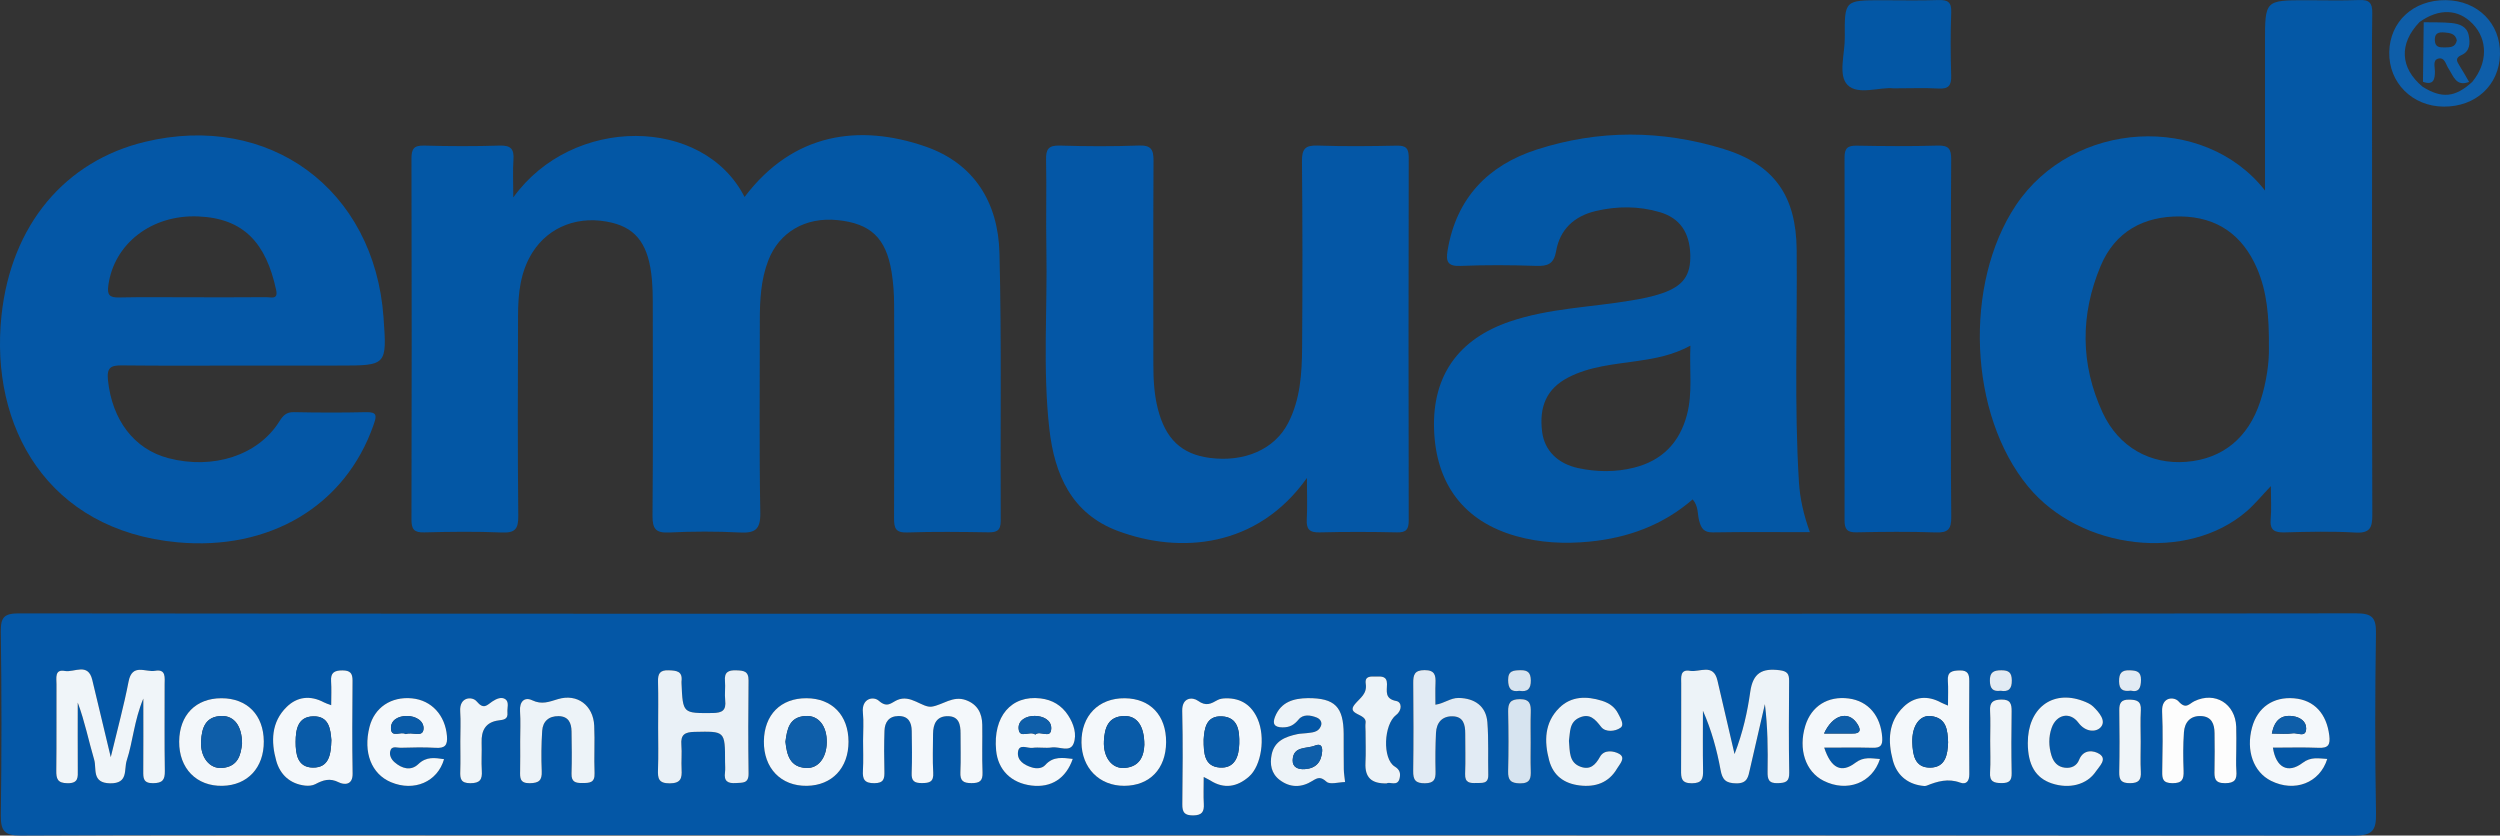 <?xml version="1.0" encoding="UTF-8"?>
<!-- Generator: Adobe Illustrator 16.0.3, SVG Export Plug-In . SVG Version: 6.00 Build 0)  -->
<svg xmlns="http://www.w3.org/2000/svg" xmlns:xlink="http://www.w3.org/1999/xlink" version="1.1" id="Layer_1" x="0px" y="0px" width="213.294px" height="71.288px" viewBox="248.184 82.948 213.294 71.288" xml:space="preserve">
<rect x="248.184" y="82.948" width="213.294" height="71.288" fill="#333333" stroke="none"/>
<g>
	<g>
		<path fill="#0457A6" d="M349.728,135.309c33.155,0,66.311,0.01,99.466-0.033c1.399-0.002,1.723,0.382,1.701,1.729    c-0.079,5.107-0.088,10.218,0.004,15.324c0.026,1.474-0.294,1.909-1.863,1.907c-54.741-0.048-109.483-0.039-164.224-0.039    c-11.62,0-23.239-0.029-34.858,0.036c-1.44,0.009-1.715-0.445-1.698-1.762c0.069-5.208,0.072-10.418-0.003-15.626    c-0.018-1.249,0.299-1.567,1.559-1.565C283.116,135.317,316.422,135.309,349.728,135.309z M396.171,147.283    c-0.536-2.308-1-4.292-1.457-6.279c-0.344-1.493-1.528-0.682-2.338-0.823c-0.88-0.153-0.752,0.574-0.753,1.103    c-0.009,2.454,0.007,4.908-0.012,7.362c-0.005,0.663,0.006,1.133,0.92,1.128c0.869-0.003,0.97-0.391,0.956-1.095    c-0.033-1.696-0.011-3.394-0.011-5.091c0.734,1.669,1.191,3.344,1.502,5.047c0.156,0.854,0.453,1.136,1.345,1.146    c0.958,0.013,1.017-0.563,1.161-1.199c0.422-1.854,0.852-3.707,1.277-5.56c0.24,1.953,0.26,3.855,0.229,5.757    c-0.011,0.652,0.087,1.015,0.879,0.987c0.668-0.023,0.982-0.121,0.969-0.902c-0.048-2.604-0.029-5.208-0.01-7.812    c0.004-0.6-0.141-0.84-0.818-0.924c-1.489-0.185-2.269,0.229-2.499,1.846C397.27,143.669,396.907,145.371,396.171,147.283z     M260.412,142.549c0,2.278,0.01,4.231-0.006,6.184c-0.005,0.601-0.009,1.043,0.836,1.036c0.804-0.006,1.017-0.274,1.003-1.046    c-0.042-2.452-0.012-4.906-0.017-7.36c-0.001-0.58,0.15-1.358-0.825-1.181c-0.789,0.145-1.945-0.674-2.251,0.915    c-0.396,2.052-0.952,4.073-1.521,6.451c-0.582-2.43-1.084-4.505-1.575-6.583c-0.358-1.519-1.548-0.619-2.345-0.771    c-0.885-0.167-0.708,0.615-0.71,1.127c-0.012,2.453,0.014,4.907-0.017,7.36c-0.009,0.712,0.094,1.081,0.958,1.091    c0.958,0.011,0.88-0.527,0.876-1.148c-0.011-1.911-0.004-3.823-0.004-5.734c0.601,1.609,0.927,3.266,1.403,4.878    c0.224,0.758-0.235,1.984,1.355,2.012c1.587,0.026,1.168-1.172,1.422-1.949C259.53,146.197,259.624,144.438,260.412,142.549z     M304.335,145.011c0,1.198,0.032,2.399-0.012,3.597c-0.027,0.746,0.041,1.178,1,1.173c0.959-0.004,1.054-0.446,1.013-1.191    c-0.038-0.697,0.039-1.402-0.019-2.098c-0.072-0.867,0.295-1.084,1.121-1.102c2.606-0.057,2.605-0.09,2.606,2.564    c0,0.3,0.034,0.604-0.006,0.898c-0.104,0.756,0.243,0.954,0.941,0.905c0.57-0.04,1.083,0.047,1.07-0.815    c-0.036-2.647-0.031-5.296-0.002-7.944c0.009-0.806-0.431-0.838-1.048-0.859c-0.688-0.023-1.031,0.159-0.964,0.912    c0.049,0.545-0.04,1.104,0.02,1.646c0.095,0.861-0.251,1.078-1.087,1.085c-2.526,0.019-2.526,0.058-2.64-2.547    c-0.002-0.05-0.006-0.101,0-0.15c0.109-0.876-0.415-0.927-1.101-0.95c-0.765-0.025-0.922,0.305-0.903,0.978    C304.362,142.412,304.336,143.712,304.335,145.011z M321.82,146.141c0,0.852,0.037,1.705-0.011,2.553    c-0.043,0.735,0.127,1.078,0.972,1.073c0.813-0.005,0.876-0.383,0.861-1.015c-0.03-1.15-0.033-2.303,0.006-3.453    c0.025-0.729,0.373-1.251,1.189-1.261c0.849-0.01,1.125,0.536,1.136,1.271c0.017,1.201,0.039,2.404-0.006,3.604    c-0.024,0.672,0.231,0.844,0.866,0.844c0.661,0.001,1.021-0.096,0.974-0.891c-0.067-1.097-0.02-2.202-0.015-3.303    c0.004-0.85,0.298-1.521,1.263-1.514c0.942,0.008,1.084,0.711,1.082,1.477c-0.005,1.102,0.038,2.204-0.014,3.304    c-0.035,0.733,0.238,0.93,0.945,0.931c0.704,0.002,0.974-0.182,0.944-0.923c-0.054-1.35-0.003-2.703-0.023-4.055    c-0.014-0.982-0.41-1.742-1.386-2.101c-1.117-0.41-1.983,0.411-2.916,0.553c-0.816,0.124-1.79-1.076-2.96-0.56    c-0.501,0.221-0.838,0.702-1.559,0.063c-0.464-0.411-1.485-0.216-1.363,1.001C321.884,144.533,321.82,145.341,321.82,146.141z     M370.651,143.073c0-0.633-0.02-1.227,0.005-1.819c0.027-0.671-0.035-1.135-0.934-1.132c-0.865,0.004-0.972,0.405-0.965,1.107    c0.023,2.499,0.031,4.999-0.004,7.498c-0.012,0.758,0.19,1.058,1.004,1.049c0.769-0.009,0.92-0.329,0.903-0.995    c-0.026-1.099-0.015-2.2,0.037-3.297c0.041-0.861,0.503-1.438,1.408-1.422c0.934,0.016,1.089,0.71,1.088,1.475    c-0.002,1.149,0.033,2.301-0.01,3.448c-0.028,0.754,0.401,0.789,0.951,0.769c0.494-0.02,1.041,0.101,1.024-0.695    c-0.032-1.498,0.039-3.003-0.077-4.494c-0.106-1.365-1.085-2.059-2.469-2.069C371.927,142.491,371.42,142.957,370.651,143.073z     M350.881,149.239c0.309,0.161,0.441,0.218,0.56,0.295c1.184,0.759,2.299,0.549,3.296-0.319c1.084-0.944,1.422-3.376,0.747-4.922    c-0.512-1.173-1.407-1.782-2.695-1.765c-0.244,0.003-0.518,0.031-0.724,0.146c-0.558,0.31-0.97,0.568-1.677,0.061    c-0.453-0.326-1.367-0.313-1.339,0.874c0.064,2.648,0.039,5.3,0.008,7.95c-0.008,0.698,0.188,0.962,0.924,0.958    c0.75-0.005,0.951-0.308,0.91-0.989C350.849,150.832,350.881,150.133,350.881,149.239z M276.441,143.116    c-0.281-0.108-0.462-0.159-0.624-0.245c-1.152-0.612-2.271-0.493-3.175,0.392c-1.322,1.296-1.348,2.961-0.887,4.604    c0.33,1.177,1.177,1.961,2.459,2.109c0.285,0.032,0.625,0.007,0.872-0.123c0.656-0.348,1.227-0.549,1.999-0.159    c0.416,0.209,1.202,0.295,1.183-0.739c-0.046-2.645-0.028-5.289-0.006-7.934c0.005-0.635-0.204-0.873-0.862-0.875    c-0.692-0.001-1.02,0.192-0.967,0.933C276.478,141.719,276.441,142.368,276.441,143.116z M414.381,143.148    c-0.328-0.144-0.464-0.192-0.589-0.26c-1.143-0.623-2.264-0.525-3.183,0.347c-1.347,1.279-1.371,2.951-0.931,4.595    c0.314,1.174,1.153,1.966,2.434,2.149c0.146,0.021,0.317,0.051,0.445-0.001c0.929-0.374,1.838-0.638,2.86-0.261    c0.522,0.193,0.788-0.124,0.783-0.724c-0.023-2.645-0.019-5.289-0.003-7.933c0.004-0.591-0.117-0.931-0.82-0.913    c-0.643,0.016-1.066,0.102-1.008,0.89C414.418,141.679,414.381,142.329,414.381,143.148z M359.774,142.511    c-1.219,0.018-2.293,0.315-2.802,1.573c-0.236,0.582-0.104,0.921,0.646,0.921c0.61,0,0.978-0.208,1.364-0.678    c0.381-0.462,1.009-0.375,1.538-0.161c0.289,0.116,0.494,0.39,0.362,0.722c-0.225,0.567-0.773,0.549-1.262,0.615    c-0.248,0.033-0.503,0.025-0.745,0.078c-1.018,0.218-1.959,0.571-2.197,1.743c-0.169,0.825-0.037,1.617,0.684,2.166    c0.901,0.686,1.871,0.66,2.8,0.078c0.466-0.292,0.706-0.365,1.195,0.075c0.296,0.267,1.042,0.034,1.585,0.025    c-0.038-0.364-0.103-0.728-0.108-1.093c-0.018-1-0.006-2.001-0.011-3.001C362.811,143.251,362.069,142.506,359.774,142.511z     M286.07,147.718c-0.787-0.111-1.5-0.243-2.198,0.424c-0.63,0.601-1.396,0.387-2.026-0.163c-0.274-0.24-0.451-0.578-0.372-0.936    c0.112-0.5,0.566-0.29,0.872-0.298c1-0.027,2.003-0.058,2.999,0.005c0.795,0.049,1.038-0.211,0.971-1.01    c-0.147-1.761-1.302-3.05-2.988-3.212c-1.78-0.171-3.202,0.788-3.621,2.442c-0.551,2.175,0.167,4.016,1.837,4.715    C283.515,150.51,285.512,149.656,286.07,147.718z M446.741,147.698c-0.731-0.037-1.39-0.207-2.106,0.337    c-1.252,0.95-2.278,0.395-2.532-1.301c1.307,0,2.606-0.04,3.901,0.015c0.83,0.035,1.006-0.258,0.909-1.051    c-0.225-1.854-1.28-3.025-3-3.172c-1.785-0.151-3.126,0.778-3.591,2.487c-0.533,1.967,0.117,3.799,1.615,4.551    C443.949,150.573,446.103,149.751,446.741,147.698z M403.821,146.734c1.461,0,2.81-0.024,4.156,0.01    c0.675,0.019,0.836-0.231,0.792-0.886c-0.122-1.831-1.182-3.104-2.861-3.319c-1.778-0.229-3.184,0.653-3.698,2.322    c-0.619,2.008,0.013,3.919,1.552,4.697c2.007,1.014,4.154,0.204,4.816-1.854c-0.731-0.051-1.388-0.22-2.101,0.323    C405.291,148.934,404.403,148.508,403.821,146.734z M339.709,147.695c-0.846-0.093-1.667-0.246-2.347,0.522    c-0.261,0.296-0.725,0.331-1.13,0.208c-0.663-0.201-1.287-0.587-1.195-1.325c0.091-0.735,0.808-0.289,1.236-0.348    c0.539-0.075,1.105,0.048,1.642-0.035c0.639-0.1,1.562,0.456,1.866-0.333c0.296-0.771,0.021-1.67-0.472-2.417    c-0.558-0.848-1.35-1.313-2.343-1.433c-2.506-0.301-4.076,1.542-3.795,4.442c0.161,1.663,1.284,2.777,3.013,2.991    C337.869,150.177,339.132,149.368,339.709,147.695z M347.674,146.273c0.014-2.285-1.343-3.729-3.524-3.753    c-2.235-0.024-3.72,1.492-3.697,3.774c0.022,2.18,1.524,3.702,3.646,3.697C346.273,149.987,347.66,148.544,347.674,146.273z     M270.691,146.2c-0.017-2.251-1.424-3.683-3.617-3.681c-2.192,0.003-3.586,1.433-3.604,3.696c-0.018,2.293,1.48,3.826,3.693,3.777    C269.311,149.946,270.707,148.444,270.691,146.2z M316.99,142.519c-2.198-0.009-3.603,1.41-3.633,3.667    c-0.03,2.298,1.452,3.837,3.664,3.807c2.15-0.03,3.561-1.523,3.556-3.765C320.573,143.971,319.177,142.528,316.99,142.519z     M292.566,146.175c0,0.85,0.013,1.7-0.005,2.55c-0.012,0.587-0.033,1.058,0.824,1.045c0.779-0.011,1.054-0.234,1.02-1.027    c-0.05-1.146-0.036-2.301,0.039-3.446c0.053-0.806,0.572-1.262,1.401-1.248c0.841,0.013,1.093,0.583,1.103,1.308    c0.015,1.199,0.038,2.4-0.001,3.6c-0.023,0.72,0.349,0.805,0.929,0.8c0.601-0.006,1.07-0.005,1.036-0.842    c-0.055-1.348,0.032-2.701-0.03-4.048c-0.08-1.733-1.439-2.767-3.092-2.271c-0.766,0.23-1.371,0.492-2.201,0.098    c-0.648-0.308-1.096,0.103-1.036,0.934C292.613,144.471,292.566,145.325,292.566,146.175z M438.976,146.909    c0-0.651,0.021-1.302-0.003-1.951c-0.073-1.974-1.803-3.036-3.567-2.188c-0.453,0.218-0.718,0.734-1.354,0.017    c-0.353-0.396-1.461-0.438-1.401,0.869c0.077,1.698,0.037,3.402,0.01,5.103c-0.011,0.632,0.048,0.997,0.856,1.008    c0.845,0.011,0.992-0.326,0.966-1.053c-0.04-1.099-0.049-2.205,0.03-3.3c0.061-0.838,0.539-1.417,1.463-1.374    c0.902,0.042,1.143,0.681,1.148,1.456c0.01,1.051,0.022,2.103-0.003,3.151c-0.017,0.656-0.015,1.125,0.906,1.121    c0.846-0.005,1.013-0.335,0.959-1.059C438.942,148.112,438.977,147.509,438.976,146.909z M382.042,146.158    c0.113-0.709,0-1.603,0.917-1.994c0.865-0.37,1.315,0.135,1.83,0.801c0.365,0.474,1.201,0.399,1.659,0.068    c0.352-0.256-0.018-0.826-0.213-1.213c-0.285-0.563-0.777-0.896-1.374-1.083c-1.32-0.415-2.628-0.403-3.646,0.606    c-1.262,1.252-1.298,2.844-0.862,4.474c0.354,1.325,1.297,1.981,2.592,2.143c1.341,0.166,2.491-0.22,3.205-1.443    c0.22-0.376,0.777-0.92,0.168-1.258c-0.455-0.252-1.273-0.379-1.621,0.249c-0.396,0.715-0.848,1.147-1.647,0.863    C382.036,148.011,382.125,147.066,382.042,146.158z M421.191,146.346c0.006,1.873,0.666,2.98,2.051,3.441    c1.479,0.492,2.991,0.122,3.758-1.023c0.285-0.428,0.993-1.047,0.3-1.49c-0.464-0.297-1.359-0.447-1.732,0.504    c-0.202,0.518-0.669,0.735-1.215,0.67c-0.609-0.073-0.966-0.468-1.142-1.041c-0.242-0.786-0.254-1.585,0.013-2.352    c0.401-1.151,1.562-1.423,2.287-0.446c0.602,0.812,1.487,0.825,1.89,0.399c0.518-0.55-0.124-1.28-0.621-1.769    c-0.237-0.233-0.584-0.379-0.906-0.497C423.264,141.782,421.182,143.391,421.191,146.346z M366.493,149.784    c0.272-0.171,0.951,0.309,1.107-0.455c0.077-0.379,0.037-0.701-0.421-0.981c-1.067-0.654-0.94-3.597,0.12-4.402    c0.516-0.392,0.502-1.093,0.014-1.188c-1.013-0.195-0.794-0.847-0.795-1.446c-0.001-0.688-0.46-0.651-0.917-0.647    c-0.44,0.005-0.999-0.082-0.895,0.625c0.125,0.852-0.456,1.18-0.925,1.733c-0.788,0.933,1.029,0.779,0.911,1.59    c-0.036,0.244-0.003,0.497-0.003,0.746c0,0.897,0.035,1.797-0.008,2.692C364.625,149.252,365.167,149.82,366.493,149.784z     M287.459,146.2c0,0.851,0.023,1.701-0.007,2.551c-0.022,0.625,0.036,1.018,0.854,1.019c0.826,0.001,1.033-0.31,0.983-1.062    c-0.053-0.796,0.012-1.6-0.016-2.398c-0.038-1.048,0.348-1.757,1.453-1.897c0.429-0.056,0.808-0.09,0.751-0.664    c-0.039-0.39,0.168-0.89-0.17-1.139c-0.334-0.245-0.784-0.036-1.123,0.188c-0.458,0.304-0.716,0.731-1.341-0.015    c-0.356-0.425-1.485-0.411-1.396,0.868C287.507,144.497,287.459,145.35,287.459,146.2z M378.777,146.274    c0-0.846-0.02-1.691,0.007-2.536c0.021-0.67-0.043-1.144-0.929-1.141c-0.812,0.004-1.017,0.33-1,1.074    c0.038,1.689,0.043,3.382-0.001,5.071c-0.02,0.765,0.215,1.029,1.009,1.04c0.901,0.013,0.943-0.458,0.921-1.122    C378.757,147.866,378.777,147.07,378.777,146.274z M417.984,146.148c0,0.901,0.043,1.806-0.014,2.702    c-0.05,0.774,0.31,0.906,0.979,0.909c0.646,0.003,0.878-0.193,0.864-0.855c-0.036-1.751-0.029-3.504-0.003-5.256    c0.01-0.648-0.101-1.032-0.889-1.016c-0.707,0.015-0.992,0.238-0.95,0.964C418.021,144.444,417.984,145.298,417.984,146.148z     M430.823,146.242c0-0.901-0.04-1.805,0.012-2.702c0.046-0.788-0.36-0.894-1.008-0.901c-0.686-0.009-0.839,0.309-0.831,0.917    c0.024,1.752,0.035,3.505-0.005,5.256c-0.017,0.702,0.186,0.958,0.922,0.954c0.741-0.004,0.959-0.273,0.921-0.971    C430.788,147.946,430.823,147.094,430.823,146.242z M377.813,141.889c0.701,0.113,0.989-0.172,0.978-0.896    c-0.012-0.639-0.244-0.878-0.883-0.865c-0.606,0.013-1.063,0.037-1.054,0.846C376.861,141.674,377.088,142.009,377.813,141.889z     M429.973,141.873c0.701,0.167,0.868-0.232,0.875-0.917c0.007-0.703-0.347-0.794-0.929-0.82c-0.728-0.034-0.951,0.247-0.941,0.952    C428.988,141.776,429.294,141.967,429.973,141.873z M418.869,141.882c0.691,0.115,0.972-0.162,0.959-0.895    c-0.011-0.656-0.254-0.853-0.889-0.854c-0.678-0.002-1.002,0.169-0.983,0.921C417.972,141.714,418.224,141.967,418.869,141.882z"></path>
		<path fill="#0357A5" d="M291.976,99.794c5.055-7.029,16.209-6.95,19.732-0.04c4.189-5.544,9.866-6.22,15.402-4.316    c4.234,1.457,6.242,4.836,6.346,9.115c0.187,7.605,0.065,15.218,0.106,22.828c0.004,0.833-0.325,0.996-1.067,0.983    c-2.302-0.037-4.607-0.066-6.908,0.012c-1,0.033-1.129-0.371-1.124-1.224c0.03-6.059,0.025-12.117,0.006-18.175    c-0.003-0.945-0.067-1.902-0.219-2.834c-0.472-2.899-1.793-4.134-4.622-4.418c-2.712-0.273-4.953,1.016-5.889,3.427    c-0.645,1.661-0.73,3.41-0.729,5.168c0.004,5.457-0.057,10.915,0.04,16.371c0.026,1.446-0.446,1.755-1.764,1.687    c-1.997-0.104-4.007-0.098-6.005,0c-1.14,0.056-1.435-0.301-1.426-1.42c0.052-6.107,0.027-12.216,0.022-18.324    c0-0.6-0.019-1.201-0.07-1.797c-0.252-2.917-1.259-4.357-3.39-4.883c-2.779-0.685-5.397,0.288-6.815,2.547    c-1.025,1.635-1.213,3.477-1.22,5.339c-0.02,5.707-0.04,11.416,0.02,17.123c0.012,1.125-0.276,1.464-1.413,1.416    c-2.199-0.095-4.405-0.065-6.607-0.009c-0.862,0.022-1.095-0.253-1.092-1.101c0.026-10.263,0.025-20.527,0-30.791    c-0.002-0.837,0.211-1.132,1.085-1.108c2.151,0.06,4.307,0.066,6.457-0.001c0.959-0.03,1.22,0.319,1.158,1.21    C291.925,97.507,291.976,98.443,291.976,99.794z"></path>
		<path fill="#0458A6" d="M441.429,99.203c0-4.478,0-8.56,0-12.643c0-3.592,0-3.592,3.536-3.592c1.502,0,3.006,0.043,4.505-0.017    c0.854-0.034,1.123,0.246,1.11,1.103c-0.045,2.902-0.018,5.806-0.018,8.71c0,11.363-0.014,22.726,0.022,34.088    c0.004,1.12-0.194,1.605-1.458,1.531c-1.995-0.117-4.004-0.07-6.005-0.013c-0.885,0.025-1.296-0.184-1.208-1.15    c0.076-0.832,0.016-1.678,0.016-2.797c-0.801,0.839-1.381,1.551-2.063,2.143c-5.038,4.366-14.151,3.332-18.638-2.093    c-5.1-6.167-5.503-17.323-1.068-23.989C425.041,93.148,436.233,92.563,441.429,99.203z M441.762,112.622    c0.023-2.717-0.169-4.803-1.013-6.768c-1.229-2.854-3.395-4.396-6.52-4.44c-3.149-0.044-5.597,1.298-6.822,4.222    c-1.741,4.149-1.741,8.397,0.168,12.515c1.369,2.953,4.07,4.448,7.148,4.199c3.082-0.25,5.283-2.036,6.305-5.162    C441.576,115.513,441.792,113.78,441.762,112.622z"></path>
		<path fill="#0357A5" d="M402.598,128.351c-2.854,0-5.558-0.03-8.259,0.019c-0.783,0.014-1.009-0.332-1.188-1    c-0.154-0.567-0.042-1.218-0.552-1.817c-2.523,2.19-5.507,3.283-8.811,3.605c-2.118,0.207-4.201,0.104-6.248-0.471    c-4.437-1.245-6.862-4.427-7.006-9.145c-0.138-4.525,2.066-7.668,6.48-9.166c3.347-1.135,6.884-1.207,10.33-1.79    c0.884-0.15,1.777-0.317,2.623-0.607c1.841-0.629,2.478-1.554,2.428-3.307c-0.055-1.888-0.889-3.114-2.586-3.619    c-1.81-0.537-3.661-0.531-5.487-0.099c-1.813,0.429-3.053,1.556-3.373,3.417c-0.19,1.103-0.716,1.295-1.711,1.261    c-2.151-0.074-4.309-0.085-6.459,0.003c-1.098,0.045-1.243-0.392-1.092-1.305c0.739-4.466,3.435-7.274,7.605-8.621    c5.281-1.706,10.658-1.683,15.951-0.051c4.373,1.348,6.185,4.059,6.229,8.594c0.063,6.606-0.215,13.217,0.193,19.82    C401.753,125.482,402.054,126.835,402.598,128.351z M392.405,112.44c-1.546,0.83-3.009,1.085-4.492,1.303    c-2.021,0.298-4.089,0.448-5.947,1.418c-1.796,0.936-2.497,2.447-2.208,4.655c0.201,1.539,1.295,2.686,3.068,3.068    c1.58,0.341,3.189,0.358,4.763-0.035c2.392-0.599,3.892-2.124,4.522-4.518C392.606,116.454,392.314,114.551,392.405,112.44z"></path>
		<path fill="#0457A6" d="M269.109,114.139c-3.505,0-7.011,0.024-10.516-0.016c-0.945-0.01-1.311,0.172-1.199,1.251    c0.35,3.391,2.221,5.895,5.151,6.662c3.821,1.001,7.643-0.232,9.46-3.113c0.324-0.513,0.591-0.824,1.253-0.811    c2.052,0.043,4.107,0.049,6.159,0.001c0.955-0.022,0.907,0.31,0.648,1.056c-2.414,6.972-8.921,10.776-16.747,10.046    c-11.058-1.033-16.02-9.838-15.006-19.352c0.829-7.777,5.466-13.18,12.233-14.812c10.602-2.558,19.583,4.047,20.36,14.972    c0.293,4.114,0.293,4.114-3.835,4.114C274.417,114.139,271.764,114.139,269.109,114.139z M264.48,108.312    c2.149,0,4.298,0.011,6.447-0.01c0.366-0.004,1,0.244,0.819-0.604c-0.859-4.012-2.76-6.121-6.643-6.285    c-3.998-0.169-7.194,2.338-7.677,5.884c-0.112,0.82,0.105,1.047,0.907,1.03C260.381,108.283,262.431,108.312,264.48,108.312z"></path>
		<path fill="#0457A6" d="M359.688,123.726c-4.232,5.967-10.825,6.501-16.133,4.521c-3.952-1.474-5.407-4.825-5.844-8.71    c-0.572-5.088-0.159-10.202-0.253-15.303c-0.047-2.552,0.026-5.106-0.026-7.658c-0.019-0.896,0.207-1.236,1.165-1.208    c2.25,0.067,4.507,0.081,6.756-0.004c1.044-0.04,1.25,0.353,1.246,1.289c-0.032,5.807-0.02,11.614-0.014,17.421    c0.001,1.25,0.067,2.494,0.374,3.719c0.649,2.59,2.015,3.906,4.435,4.221c2.975,0.388,5.536-0.737,6.688-2.968    c1.043-2.018,1.178-4.227,1.194-6.428c0.039-5.306,0.04-10.613-0.012-15.918c-0.01-1.053,0.286-1.37,1.339-1.333    c2.25,0.078,4.505,0.056,6.757,0.007c0.8-0.017,1.014,0.25,1.012,1.025c-0.021,10.313-0.021,20.625-0.001,30.937    c0.002,0.766-0.193,1.053-1.003,1.033c-2.202-0.05-4.406-0.054-6.607,0.001c-0.878,0.022-1.134-0.295-1.086-1.128    C359.734,126.211,359.688,125.173,359.688,123.726z"></path>
		<path fill="#0155A5" d="M414.636,111.874c0,5.056-0.029,10.113,0.024,15.168c0.012,1.047-0.262,1.371-1.324,1.332    c-2.25-0.082-4.506-0.055-6.758-0.009c-0.795,0.016-1.022-0.255-1.021-1.029c0.02-10.313,0.02-20.626-0.001-30.939    c-0.001-0.785,0.243-1.036,1.029-1.021c2.302,0.043,4.606,0.063,6.907-0.007c0.95-0.029,1.17,0.281,1.163,1.187    C414.616,101.661,414.636,106.768,414.636,111.874z"></path>
		<path fill="#0357A5" d="M409.744,90.485c-1.188-0.136-3.037,0.623-3.936-0.293c-0.82-0.837-0.217-2.663-0.23-4.051    c-0.029-3.172-0.009-3.172,3.161-3.172c1.599,0,3.198,0.038,4.794-0.016c0.803-0.028,1.16,0.142,1.125,1.048    c-0.069,1.795-0.058,3.595-0.004,5.391c0.025,0.829-0.201,1.16-1.077,1.109C412.383,90.434,411.181,90.485,409.744,90.485z"></path>
		<path fill="#0E5EA9" d="M456.665,92.044c-2.677-0.025-4.682-2.033-4.636-4.643c0.047-2.615,2.06-4.468,4.822-4.44    c2.723,0.028,4.686,1.991,4.626,4.627C461.417,90.21,459.411,92.069,456.665,92.044z M454.88,90.353    c1.638,1.024,2.787,0.909,4.233-0.42c1.321-1.608,1.337-3.599,0.038-4.948c-1.235-1.283-2.874-1.34-4.535-0.158    C452.842,86.67,452.941,88.746,454.88,90.353z"></path>
		<path fill="#EDF3F8" d="M396.171,147.283c0.735-1.912,1.099-3.614,1.34-5.309c0.229-1.616,1.01-2.03,2.498-1.846    c0.678,0.085,0.822,0.324,0.818,0.924c-0.02,2.604-0.038,5.208,0.01,7.812c0.015,0.781-0.301,0.879-0.969,0.902    c-0.792,0.027-0.889-0.335-0.878-0.987c0.031-1.901,0.011-3.804-0.229-5.757c-0.427,1.853-0.856,3.706-1.278,5.56    c-0.145,0.636-0.203,1.212-1.161,1.2c-0.891-0.012-1.188-0.294-1.344-1.147c-0.311-1.702-0.769-3.378-1.503-5.047    c0,1.697-0.021,3.395,0.011,5.091c0.014,0.704-0.086,1.092-0.956,1.096c-0.913,0.004-0.924-0.466-0.919-1.129    c0.019-2.454,0.003-4.908,0.011-7.361c0.001-0.529-0.126-1.257,0.754-1.103c0.81,0.142,1.993-0.671,2.337,0.822    C395.171,142.991,395.635,144.975,396.171,147.283z"></path>
		<path fill="#F0F5F9" d="M260.412,142.549c-0.788,1.89-0.882,3.648-1.415,5.281c-0.254,0.777,0.165,1.976-1.422,1.949    c-1.59-0.027-1.131-1.254-1.355-2.012c-0.476-1.612-0.802-3.27-1.403-4.878c0,1.911-0.007,3.823,0.004,5.734    c0.003,0.621,0.081,1.158-0.876,1.148c-0.864-0.01-0.967-0.379-0.958-1.091c0.031-2.453,0.005-4.907,0.017-7.361    c0.002-0.512-0.175-1.294,0.71-1.126c0.796,0.151,1.986-0.748,2.345,0.771c0.49,2.078,0.993,4.153,1.575,6.582    c0.569-2.377,1.125-4.398,1.52-6.451c0.306-1.588,1.463-0.77,2.251-0.914c0.975-0.178,0.824,0.6,0.825,1.181    c0.005,2.454-0.024,4.908,0.018,7.36c0.013,0.771-0.2,1.039-1.003,1.046c-0.845,0.007-0.842-0.436-0.837-1.037    C260.422,146.78,260.412,144.827,260.412,142.549z"></path>
		<path fill="#EAF1F7" d="M304.335,145.011c0-1.3,0.026-2.6-0.01-3.897c-0.019-0.673,0.138-1.004,0.903-0.978    c0.687,0.023,1.21,0.074,1.101,0.95c-0.006,0.049-0.002,0.1,0,0.149c0.113,2.604,0.113,2.566,2.64,2.547    c0.836-0.006,1.183-0.223,1.087-1.085c-0.06-0.543,0.029-1.102-0.02-1.646c-0.067-0.752,0.276-0.935,0.964-0.911    c0.617,0.021,1.058,0.054,1.048,0.859c-0.029,2.647-0.034,5.297,0.002,7.944c0.012,0.862-0.5,0.775-1.071,0.814    c-0.698,0.049-1.045-0.148-0.941-0.905c0.041-0.294,0.006-0.598,0.006-0.898c0-2.654,0-2.62-2.606-2.564    c-0.825,0.019-1.192,0.234-1.121,1.103c0.058,0.695-0.019,1.399,0.019,2.098c0.041,0.745-0.053,1.187-1.013,1.191    c-0.959,0.004-1.027-0.427-1-1.173C304.368,147.411,304.335,146.21,304.335,145.011z"></path>
		<path fill="#F4F8FB" d="M321.82,146.141c0-0.801,0.064-1.608-0.016-2.401c-0.123-1.218,0.899-1.413,1.362-1.002    c0.722,0.641,1.059,0.159,1.56-0.062c1.17-0.517,2.145,0.684,2.96,0.56c0.933-0.143,1.799-0.964,2.916-0.553    c0.976,0.358,1.372,1.118,1.386,2.101c0.02,1.352-0.031,2.705,0.023,4.055c0.03,0.74-0.241,0.925-0.944,0.923    c-0.707-0.001-0.979-0.197-0.945-0.932c0.052-1.099,0.009-2.202,0.014-3.303c0.003-0.766-0.14-1.47-1.082-1.477    c-0.965-0.008-1.259,0.663-1.264,1.513c-0.005,1.102-0.052,2.206,0.015,3.304c0.048,0.794-0.313,0.891-0.974,0.891    c-0.635,0-0.891-0.172-0.866-0.844c0.045-1.199,0.023-2.402,0.006-3.604c-0.011-0.735-0.288-1.282-1.136-1.272    c-0.816,0.01-1.165,0.532-1.189,1.261c-0.039,1.15-0.035,2.304-0.006,3.454c0.016,0.632-0.048,1.01-0.861,1.015    c-0.845,0.005-1.015-0.338-0.972-1.073C321.857,147.846,321.82,146.993,321.82,146.141z"></path>
		<path fill="#E2EBF4" d="M370.651,143.073c0.77-0.116,1.276-0.582,1.963-0.577c1.384,0.01,2.362,0.704,2.469,2.069    c0.116,1.49,0.045,2.996,0.077,4.493c0.017,0.796-0.53,0.676-1.024,0.695c-0.55,0.021-0.979-0.014-0.951-0.768    c0.044-1.147,0.008-2.299,0.01-3.449c0.001-0.765-0.154-1.459-1.088-1.475c-0.905-0.017-1.368,0.562-1.408,1.422    c-0.052,1.097-0.063,2.198-0.037,3.297c0.017,0.667-0.135,0.986-0.903,0.995c-0.813,0.009-1.016-0.291-1.004-1.049    c0.035-2.499,0.027-4.999,0.004-7.498c-0.007-0.701,0.1-1.104,0.965-1.106c0.898-0.004,0.961,0.46,0.934,1.132    C370.631,141.846,370.651,142.44,370.651,143.073z"></path>
		<path fill="#F4F8FB" d="M350.881,149.239c0,0.894-0.032,1.594,0.009,2.288c0.041,0.683-0.159,0.984-0.91,0.989    c-0.736,0.004-0.932-0.259-0.923-0.958c0.031-2.649,0.056-5.302-0.008-7.949c-0.028-1.188,0.886-1.2,1.339-0.875    c0.707,0.508,1.119,0.249,1.677-0.061c0.206-0.114,0.48-0.143,0.724-0.146c1.289-0.018,2.183,0.593,2.695,1.765    c0.675,1.546,0.337,3.979-0.747,4.922c-0.997,0.868-2.113,1.078-3.296,0.319C351.322,149.457,351.19,149.4,350.881,149.239z     M350.878,146.033c-0.008,1.178,0.059,2.305,1.371,2.398c1.292,0.092,1.638-0.958,1.665-2.026    c0.027-1.078-0.082-2.271-1.483-2.337C351.081,144.004,350.938,145.12,350.878,146.033z"></path>
		<path fill="#F4F8FB" d="M276.441,143.116c0-0.748,0.036-1.396-0.009-2.038c-0.052-0.739,0.275-0.934,0.968-0.932    c0.658,0.001,0.867,0.239,0.862,0.874c-0.021,2.645-0.04,5.29,0.006,7.934c0.018,1.034-0.768,0.949-1.183,0.739    c-0.773-0.39-1.343-0.188-2,0.159c-0.246,0.13-0.586,0.156-0.871,0.123c-1.283-0.147-2.129-0.933-2.459-2.108    c-0.461-1.645-0.435-3.31,0.887-4.604c0.903-0.885,2.022-1.005,3.175-0.393C275.979,142.957,276.161,143.007,276.441,143.116z     M276.456,146.088c-0.078-0.936-0.197-2.05-1.546-2.022c-1.319,0.027-1.498,1.133-1.503,2.17c-0.005,1.034,0.155,2.18,1.464,2.199    C276.269,148.456,276.42,147.296,276.456,146.088z"></path>
		<path fill="#F4F8FB" d="M414.381,143.148c0-0.819,0.037-1.469-0.011-2.11c-0.058-0.788,0.365-0.874,1.008-0.89    c0.703-0.018,0.824,0.322,0.82,0.913c-0.016,2.644-0.021,5.289,0.003,7.933c0.006,0.6-0.26,0.917-0.783,0.724    c-1.022-0.377-1.932-0.113-2.86,0.261c-0.128,0.052-0.299,0.021-0.445,0.001c-1.279-0.184-2.119-0.976-2.434-2.149    c-0.439-1.644-0.416-3.315,0.932-4.595c0.918-0.872,2.039-0.97,3.182-0.347C413.917,142.956,414.053,143.005,414.381,143.148z     M414.391,146.272c-0.045-1.028-0.129-2.069-1.454-2.228c-0.971-0.115-1.643,0.845-1.599,2.248    c0.033,1.039,0.202,2.16,1.527,2.146C414.164,148.424,414.355,147.342,414.391,146.272z"></path>
		<path fill="#EDF3F8" d="M359.774,142.511c2.295-0.006,3.037,0.739,3.049,3.064c0.006,1-0.006,2.001,0.011,3.001    c0.006,0.364,0.071,0.729,0.109,1.093c-0.544,0.008-1.289,0.241-1.585-0.025c-0.489-0.441-0.73-0.368-1.196-0.076    c-0.928,0.583-1.898,0.608-2.799-0.077c-0.722-0.549-0.853-1.341-0.685-2.167c0.238-1.171,1.18-1.524,2.197-1.742    c0.243-0.053,0.498-0.045,0.745-0.079c0.488-0.065,1.037-0.047,1.263-0.614c0.131-0.333-0.074-0.606-0.362-0.723    c-0.529-0.213-1.158-0.301-1.538,0.161c-0.388,0.47-0.754,0.679-1.365,0.679c-0.749,0-0.881-0.339-0.645-0.921    C357.481,142.827,358.556,142.528,359.774,142.511z M360.99,147.036c0.023-0.46-0.164-0.661-0.622-0.473    c-0.714,0.293-1.849,0.011-1.896,1.237c-0.023,0.613,0.473,0.809,1.039,0.769C360.46,148.502,360.922,147.96,360.99,147.036z"></path>
		<path fill="#F4F8FB" d="M286.07,147.718c-0.558,1.938-2.555,2.792-4.525,1.967c-1.671-0.698-2.389-2.539-1.837-4.714    c0.419-1.654,1.841-2.613,3.621-2.442c1.686,0.162,2.84,1.451,2.988,3.212c0.067,0.798-0.175,1.059-0.971,1.009    c-0.996-0.062-2-0.031-2.999-0.005c-0.306,0.009-0.76-0.202-0.872,0.299c-0.08,0.357,0.097,0.695,0.372,0.935    c0.63,0.551,1.396,0.765,2.026,0.163C284.57,147.474,285.283,147.606,286.07,147.718z M282.8,145.578    c0.521-0.222,1.417,0.309,1.511-0.382c0.096-0.708-0.626-1.167-1.424-1.163c-0.724,0.004-1.373,0.349-1.346,1.067    C281.571,145.943,282.401,145.302,282.8,145.578z"></path>
		<path fill="#F4F8FB" d="M446.741,147.698c-0.638,2.053-2.792,2.875-4.804,1.866c-1.498-0.752-2.148-2.584-1.615-4.551    c0.465-1.709,1.806-2.639,3.591-2.487c1.721,0.146,2.775,1.317,3,3.172c0.096,0.793-0.079,1.086-0.909,1.051    c-1.296-0.055-2.595-0.015-3.901-0.015c0.254,1.695,1.28,2.251,2.532,1.301C445.351,147.491,446.009,147.661,446.741,147.698z     M442.012,145.531c0.708,0,1.261,0.062,1.794-0.02c0.396-0.061,1.128,0.413,1.135-0.425c0.004-0.6-0.533-0.946-1.109-1.032    C442.831,143.906,442.244,144.374,442.012,145.531z"></path>
		<path fill="#F4F8FB" d="M403.821,146.734c0.582,1.773,1.47,2.2,2.656,1.295c0.714-0.544,1.37-0.374,2.101-0.324    c-0.662,2.058-2.81,2.867-4.815,1.854c-1.54-0.778-2.171-2.689-1.553-4.696c0.515-1.67,1.92-2.553,3.698-2.323    c1.681,0.216,2.739,1.489,2.862,3.32c0.043,0.654-0.118,0.903-0.793,0.886C406.63,146.71,405.282,146.734,403.821,146.734z     M403.809,145.531c0.726,0,1.318,0,1.911,0c0.149,0,0.298-0.005,0.446,0c0.871,0.03,0.77-0.413,0.417-0.911    C405.849,143.581,404.541,143.925,403.809,145.531z"></path>
		<path fill="#F4F8FB" d="M339.709,147.695c-0.577,1.673-1.84,2.481-3.525,2.273c-1.729-0.214-2.852-1.328-3.013-2.991    c-0.281-2.9,1.29-4.743,3.795-4.442c0.992,0.12,1.785,0.585,2.343,1.433c0.493,0.747,0.768,1.646,0.472,2.417    c-0.304,0.789-1.227,0.233-1.866,0.333c-0.536,0.083-1.103-0.04-1.642,0.035c-0.428,0.059-1.145-0.388-1.236,0.348    c-0.092,0.738,0.532,1.124,1.195,1.325c0.406,0.123,0.869,0.088,1.13-0.208C338.042,147.449,338.863,147.602,339.709,147.695z     M336.509,145.62c0.415-0.401,1.35,0.45,1.365-0.542c0.01-0.676-0.674-1.048-1.41-1.05c-0.743-0.002-1.417,0.378-1.375,1.067    C335.144,146.035,336.055,145.249,336.509,145.62z"></path>
		<path fill="#F4F8FB" d="M347.674,146.273c-0.014,2.271-1.4,3.713-3.575,3.719c-2.122,0.005-3.624-1.518-3.646-3.697    c-0.023-2.282,1.462-3.799,3.697-3.774C346.331,142.544,347.688,143.989,347.674,146.273z M345.816,146.495    c0.001-1.617-0.629-2.47-1.688-2.458c-1.402,0.015-1.703,1.015-1.76,2.133c-0.072,1.39,0.688,2.382,1.763,2.297    C345.48,148.358,345.776,147.381,345.816,146.495z"></path>
		<path fill="#F3F7FA" d="M270.691,146.2c0.016,2.244-1.38,3.746-3.527,3.793c-2.212,0.048-3.71-1.484-3.693-3.777    c0.017-2.264,1.412-3.693,3.604-3.696C269.267,142.517,270.674,143.949,270.691,146.2z M268.835,146.364    c-0.009-1.477-0.677-2.349-1.734-2.329c-1.403,0.026-1.702,1.04-1.763,2.151c-0.075,1.361,0.726,2.369,1.795,2.281    C268.497,148.356,268.743,147.336,268.835,146.364z"></path>
		<path fill="#F3F7FA" d="M316.99,142.519c2.187,0.009,3.583,1.452,3.587,3.709c0.005,2.241-1.405,3.734-3.556,3.765    c-2.212,0.03-3.694-1.509-3.664-3.807C313.386,143.929,314.792,142.51,316.99,142.519z M315.197,146.231    c0.119,1.147,0.389,2.157,1.756,2.237c1.033,0.06,1.745-0.856,1.768-2.173c0.025-1.399-0.7-2.328-1.813-2.261    C315.501,144.119,315.335,145.185,315.197,146.231z"></path>
		<path fill="#EDF3F8" d="M292.566,146.175c0-0.85,0.047-1.703-0.014-2.549c-0.06-0.831,0.388-1.241,1.036-0.933    c0.83,0.395,1.435,0.132,2.201-0.098c1.653-0.497,3.012,0.537,3.092,2.27c0.062,1.347-0.025,2.7,0.03,4.049    c0.034,0.836-0.435,0.836-1.036,0.841c-0.58,0.005-0.953-0.08-0.929-0.8c0.039-1.198,0.017-2.399,0.001-3.6    c-0.01-0.724-0.261-1.294-1.103-1.308c-0.829-0.013-1.349,0.442-1.401,1.248c-0.075,1.146-0.089,2.3-0.039,3.447    c0.035,0.792-0.241,1.016-1.02,1.027c-0.857,0.012-0.836-0.458-0.824-1.046C292.579,147.875,292.566,147.024,292.566,146.175z"></path>
		<path fill="#FDFDFD" d="M438.977,146.909c0,0.6-0.035,1.203,0.009,1.8c0.054,0.724-0.113,1.054-0.959,1.059    c-0.921,0.005-0.923-0.465-0.906-1.121c0.025-1.049,0.013-2.101,0.003-3.151c-0.006-0.775-0.246-1.414-1.148-1.456    c-0.924-0.042-1.402,0.536-1.463,1.374c-0.079,1.095-0.07,2.2-0.03,3.3c0.026,0.727-0.121,1.063-0.966,1.053    c-0.809-0.011-0.867-0.376-0.856-1.008c0.027-1.7,0.067-3.404-0.01-5.102c-0.06-1.308,1.049-1.267,1.401-0.87    c0.637,0.719,0.901,0.201,1.354-0.017c1.765-0.849,3.494,0.214,3.567,2.188C438.997,145.607,438.976,146.258,438.977,146.909z"></path>
		<path fill="#EDF3F8" d="M382.042,146.158c0.082,0.908-0.006,1.854,1.007,2.213c0.801,0.284,1.252-0.149,1.647-0.863    c0.348-0.628,1.167-0.501,1.622-0.249c0.609,0.337,0.052,0.881-0.168,1.257c-0.714,1.224-1.865,1.609-3.205,1.443    c-1.296-0.16-2.238-0.816-2.592-2.143c-0.436-1.63-0.4-3.221,0.862-4.473c1.017-1.01,2.325-1.021,3.646-0.607    c0.597,0.188,1.089,0.521,1.374,1.084c0.195,0.386,0.564,0.957,0.212,1.213c-0.457,0.331-1.293,0.405-1.659-0.069    c-0.514-0.665-0.964-1.17-1.83-0.801C382.042,144.555,382.155,145.448,382.042,146.158z"></path>
		<path fill="#F0F5F9" d="M421.191,146.346c-0.009-2.955,2.073-4.564,4.682-3.604c0.322,0.118,0.669,0.264,0.906,0.497    c0.497,0.488,1.139,1.219,0.621,1.769c-0.402,0.426-1.288,0.412-1.89-0.399c-0.725-0.977-1.886-0.705-2.286,0.446    c-0.268,0.767-0.256,1.565-0.014,2.352c0.177,0.573,0.532,0.968,1.143,1.041c0.546,0.065,1.012-0.153,1.214-0.67    c0.373-0.951,1.269-0.801,1.732-0.504c0.693,0.443-0.015,1.063-0.3,1.49c-0.766,1.146-2.279,1.516-3.757,1.023    C421.857,149.327,421.197,148.219,421.191,146.346z"></path>
		<path fill="#EDF3F8" d="M366.493,149.784c-1.326,0.036-1.868-0.532-1.811-1.734c0.044-0.896,0.008-1.794,0.008-2.691    c0-0.249-0.033-0.503,0.003-0.746c0.119-0.811-1.698-0.658-0.91-1.591c0.468-0.554,1.049-0.881,0.924-1.732    c-0.104-0.707,0.455-0.62,0.895-0.625c0.457-0.005,0.916-0.04,0.917,0.647c0.001,0.599-0.218,1.251,0.796,1.446    c0.488,0.094,0.501,0.796-0.014,1.187c-1.062,0.807-1.188,3.749-0.12,4.402c0.458,0.281,0.497,0.604,0.42,0.981    C367.444,150.093,366.765,149.613,366.493,149.784z"></path>
		<path fill="#F0F5F9" d="M287.459,146.2c0-0.85,0.047-1.703-0.011-2.55c-0.089-1.28,1.04-1.294,1.396-0.868    c0.625,0.746,0.883,0.318,1.341,0.015c0.338-0.224,0.788-0.433,1.123-0.188c0.338,0.249,0.131,0.749,0.17,1.139    c0.056,0.574-0.322,0.608-0.751,0.663c-1.104,0.142-1.49,0.85-1.453,1.897c0.028,0.799-0.037,1.604,0.016,2.399    c0.05,0.752-0.157,1.062-0.983,1.062c-0.819-0.001-0.877-0.394-0.854-1.019C287.482,147.901,287.459,147.051,287.459,146.2z"></path>
		<path fill="#D7E4F0" d="M378.777,146.274c0,0.796-0.02,1.592,0.007,2.387c0.022,0.664-0.02,1.135-0.921,1.122    c-0.794-0.011-1.028-0.275-1.009-1.04c0.044-1.689,0.039-3.382,0.002-5.071c-0.017-0.744,0.188-1.07,1-1.074    c0.886-0.003,0.949,0.471,0.929,1.141C378.757,144.583,378.777,145.429,378.777,146.274z"></path>
		<path fill="#F0F5F9" d="M417.984,146.148c0-0.851,0.037-1.704-0.012-2.552c-0.042-0.726,0.243-0.949,0.95-0.964    c0.788-0.017,0.898,0.367,0.889,1.016c-0.026,1.752-0.033,3.505,0.003,5.256c0.014,0.662-0.219,0.858-0.864,0.855    c-0.67-0.003-1.029-0.134-0.979-0.908C418.028,147.954,417.984,147.05,417.984,146.148z"></path>
		<path fill="#F0F5F9" d="M430.823,146.242c0,0.852-0.035,1.704,0.011,2.553c0.038,0.697-0.179,0.967-0.92,0.971    c-0.736,0.003-0.938-0.252-0.922-0.954c0.04-1.751,0.028-3.504,0.005-5.256c-0.009-0.608,0.145-0.926,0.83-0.917    c0.647,0.007,1.054,0.113,1.008,0.901C430.783,144.437,430.823,145.341,430.823,146.242z"></path>
		<path fill="#D7E4F0" d="M377.813,141.889c-0.725,0.119-0.952-0.216-0.959-0.916c-0.009-0.808,0.447-0.833,1.054-0.845    c0.639-0.014,0.871,0.227,0.883,0.865C378.802,141.718,378.514,142.003,377.813,141.889z"></path>
		<path fill="#E2EBF4" d="M429.973,141.873c-0.679,0.094-0.985-0.097-0.995-0.785c-0.01-0.705,0.214-0.986,0.941-0.952    c0.582,0.026,0.936,0.117,0.929,0.82C430.841,141.64,430.674,142.04,429.973,141.873z"></path>
		<path fill="#E2EBF4" d="M418.869,141.882c-0.645,0.085-0.896-0.168-0.913-0.828c-0.019-0.751,0.307-0.922,0.983-0.92    c0.635,0.001,0.878,0.198,0.889,0.854C419.84,141.719,419.559,141.997,418.869,141.882z"></path>
		<path fill="#095BA8" d="M350.878,146.033c0.059-0.912,0.203-2.029,1.552-1.965c1.401,0.067,1.51,1.259,1.484,2.337    c-0.027,1.069-0.374,2.118-1.665,2.026C350.937,148.338,350.87,147.211,350.878,146.033z"></path>
		<path fill="#095BA8" d="M276.456,146.088c-0.035,1.208-0.187,2.368-1.586,2.347c-1.31-0.02-1.469-1.165-1.464-2.199    c0.005-1.036,0.184-2.143,1.503-2.17C276.259,144.038,276.377,145.152,276.456,146.088z"></path>
		<path fill="#095BA8" d="M414.391,146.272c-0.036,1.069-0.228,2.15-1.525,2.166c-1.325,0.015-1.494-1.106-1.527-2.146    c-0.044-1.403,0.628-2.363,1.599-2.248C414.262,144.203,414.346,145.245,414.391,146.272z"></path>
		<path fill="#0E5EA9" d="M360.988,147.036c-0.065,0.924-0.527,1.467-1.478,1.533c-0.566,0.04-1.063-0.155-1.039-0.769    c0.047-1.227,1.183-0.944,1.896-1.237C360.826,146.375,361.013,146.576,360.988,147.036z"></path>
		<path fill="#095BA8" d="M282.8,145.578c-0.398-0.276-1.229,0.365-1.259-0.479c-0.027-0.718,0.622-1.063,1.346-1.066    c0.798-0.004,1.52,0.455,1.424,1.162C284.217,145.886,283.321,145.356,282.8,145.578z"></path>
		<path fill="#0E5EA9" d="M442.012,145.531c0.231-1.157,0.818-1.625,1.819-1.477c0.576,0.086,1.113,0.433,1.109,1.032    c-0.007,0.838-0.738,0.364-1.135,0.425C443.273,145.593,442.72,145.531,442.012,145.531z"></path>
		<path fill="#0E5EA9" d="M403.809,145.531c0.731-1.606,2.04-1.95,2.774-0.911c0.353,0.498,0.454,0.941-0.417,0.911    c-0.148-0.005-0.297,0-0.446,0C405.127,145.531,404.535,145.531,403.809,145.531z"></path>
		<path fill="#0E5EA9" d="M336.509,145.62c-0.455-0.371-1.365,0.416-1.421-0.524c-0.041-0.689,0.633-1.069,1.376-1.067    c0.735,0.002,1.42,0.374,1.41,1.05C337.859,146.07,336.924,145.219,336.509,145.62z"></path>
		<path fill="#095BA8" d="M345.816,146.495c-0.04,0.886-0.336,1.863-1.685,1.972c-1.075,0.085-1.834-0.907-1.763-2.297    c0.058-1.118,0.358-2.118,1.76-2.133C345.187,144.025,345.817,144.878,345.816,146.495z"></path>
		<path fill="#0E5EA9" d="M268.835,146.364c-0.092,0.972-0.338,1.992-1.701,2.104c-1.069,0.088-1.871-0.92-1.795-2.281    c0.061-1.111,0.359-2.125,1.762-2.151C268.158,144.015,268.826,144.887,268.835,146.364z"></path>
		<path fill="#0E5EA9" d="M315.197,146.231c0.139-1.046,0.305-2.111,1.711-2.196c1.113-0.067,1.838,0.861,1.813,2.261    c-0.023,1.316-0.736,2.232-1.769,2.173C315.585,148.388,315.315,147.379,315.197,146.231z"></path>
		<path fill="#0E5EA9" d="M454.907,89.93c0.021-1.695,0.041-3.389,0.062-5.083c0.796,0.018,1.597-0.014,2.386,0.067    c0.654,0.068,1.309,0.291,1.457,1.059c0.126,0.656,0.113,1.35-0.615,1.672c-0.556,0.246-0.419,0.515-0.187,0.884    c0.291,0.46,0.556,0.938,0.831,1.408c-1.112,0.429-1.334-0.498-1.757-1.141c-0.231-0.351-0.322-0.996-0.885-0.844    c-0.466,0.126-0.279,0.691-0.274,1.066C455.933,89.744,455.796,90.239,454.907,89.93z M457.795,86.389    c-0.114-0.556-0.553-0.629-1.018-0.67c-0.507-0.044-0.896,0.021-0.859,0.688c0.032,0.588,0.42,0.589,0.837,0.586    C457.211,86.99,457.675,87.002,457.795,86.389z"></path>
	</g>
</g>
</svg>
